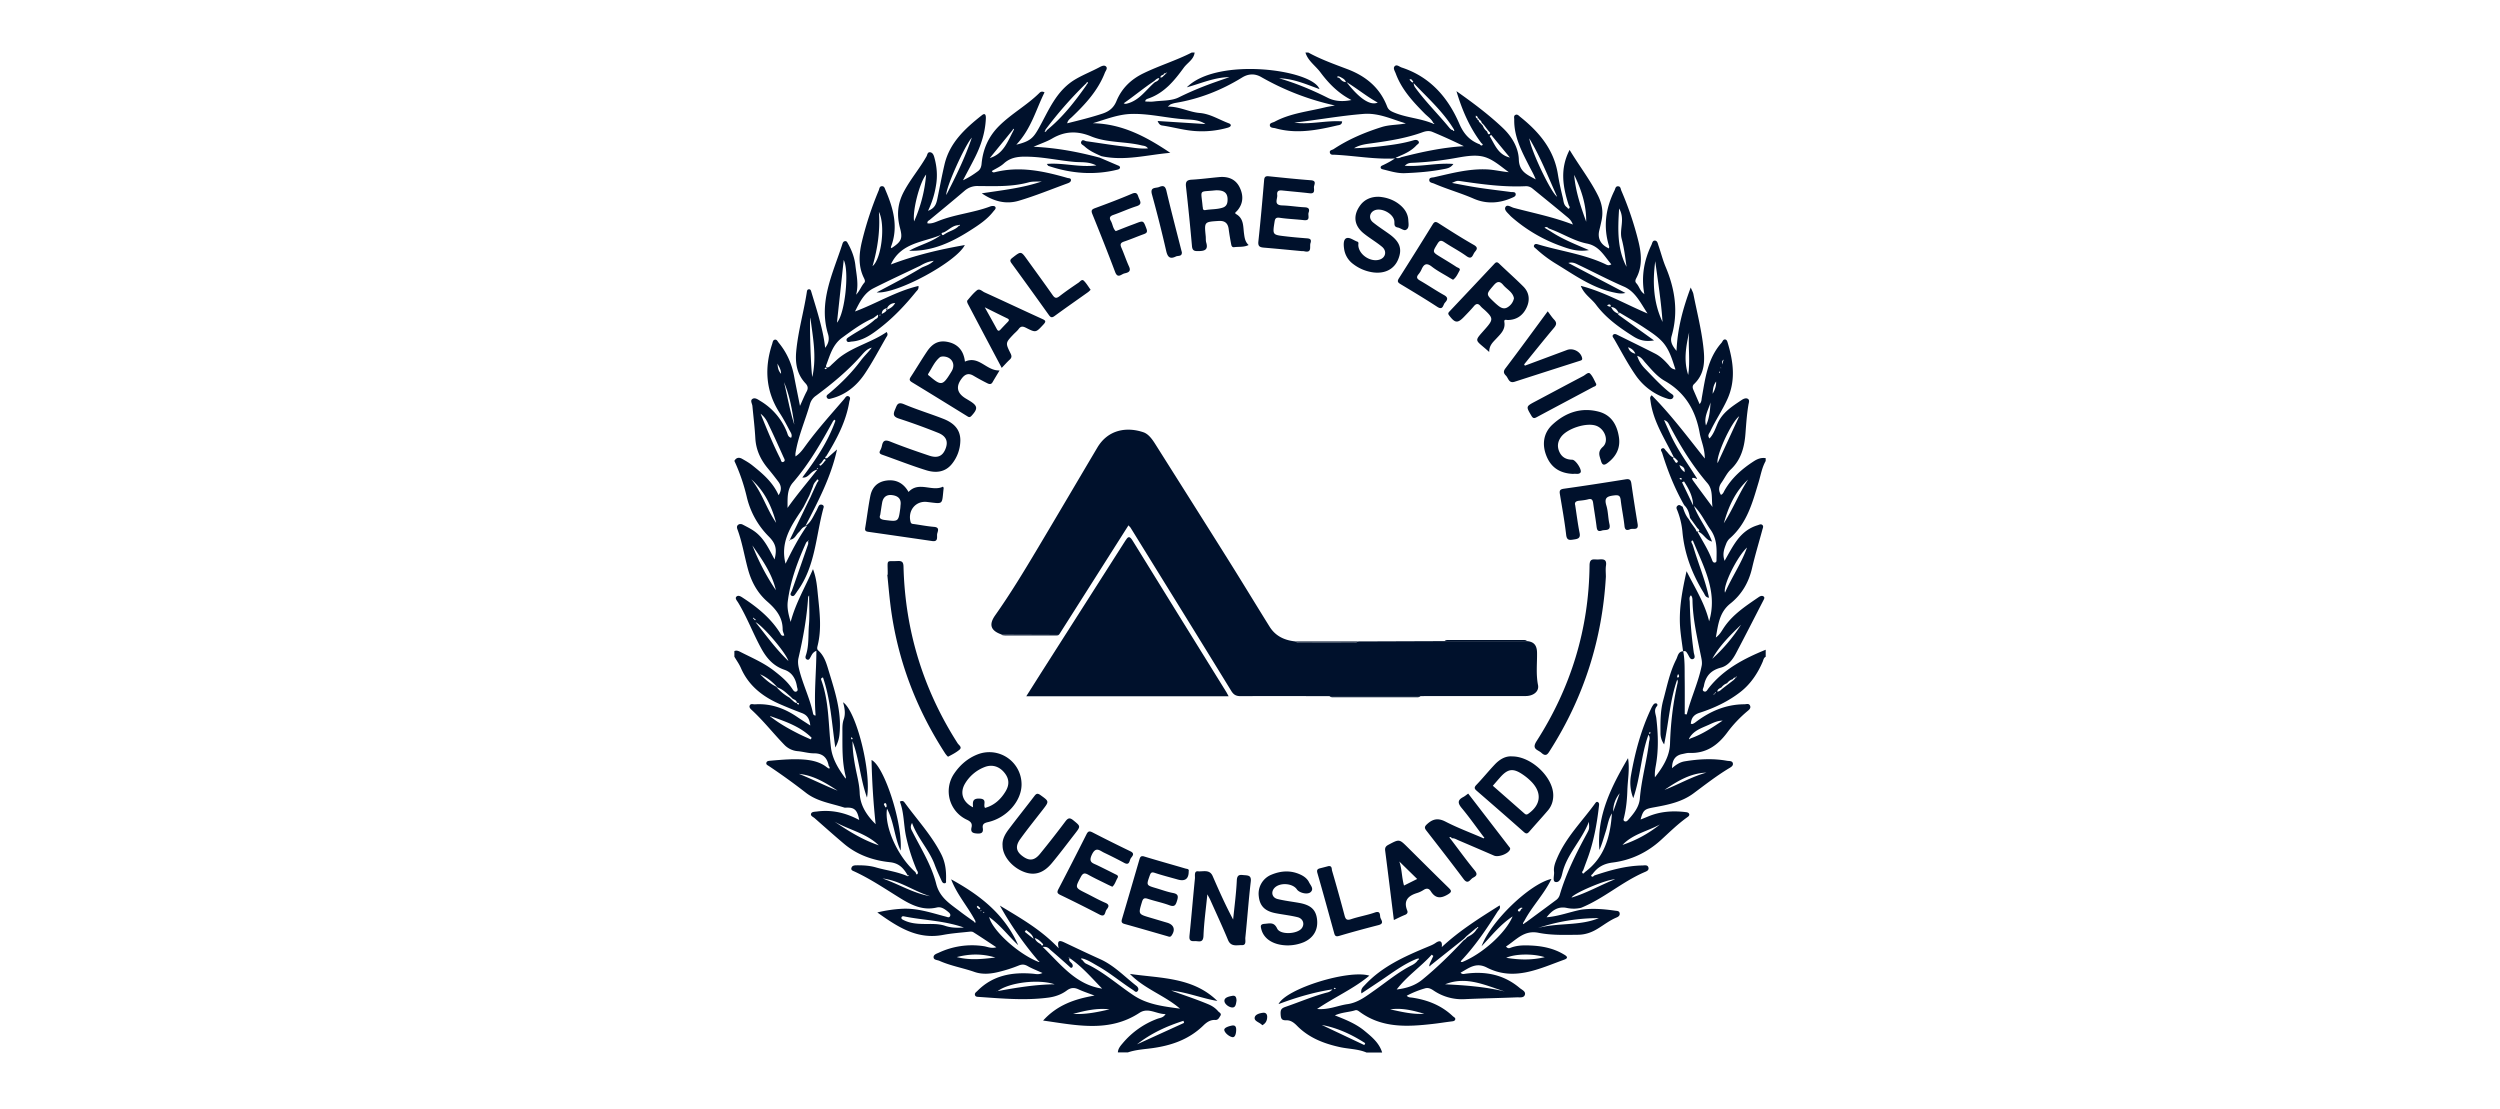 <svg xmlns="http://www.w3.org/2000/svg" fill="none" viewBox="0 0 160 71"><path fill="#00112C" d="M58.872 17.018c-.99.475-1.99.936-2.97 1.431-.604.306-.887.898-1.182 1.486 1.368-.509 2.62-1.293 4.062-1.634.03.216-.087.286-.16.375-.68.841-1.428 1.633-2.276 2.294-.522.407-1.105.84-1.84.89-.118.009-.267.083-.32-.058-.05-.13.097-.201.193-.266.536-.362 1.132-.635 1.61-1.08.094-.069.253-.093.198-.318l-.305.227c-.726.316-1.352.787-1.986 1.248-.593.432-.768 1.09-1.004 1.72-.024.067-.062.152.039.182.043.013.112-.02.156-.051.061-.043.11-.103.166-.154.179-.161.348-.335.54-.478.91-.676 2.029-.945 2.954-1.584.114.183.016.264-.032.346-.45.78-.869 1.581-1.37 2.327-.512.759-1.2 1.339-2.124 1.577-.102.026-.221.074-.29-.035-.09-.145.045-.21.135-.285.753-.632 1.444-1.32 2.033-2.111.21-.283.478-.524.69-.816-.298.071-.487.302-.666.504-.863.976-1.86 1.8-2.903 2.573a.97.97 0 0 0-.373.499c-.303 1.066-.763 2.085-.937 3.187-.008.054 0 .11 0 .198.316-.204.496-.485.689-.747.749-1.02 1.596-1.96 2.422-2.918.074-.085.14-.24.277-.189.182.068.076.236.057.352-.208 1.28-.81 2.397-1.475 3.487-.05.033-.088.076-.047.132.011.014.07-.005.106-.008l.631-.557c-.381 1.761-1.212 3.323-2.023 4.9.352-.224.49-.598.68-.933.067-.117.11-.247.179-.362.04-.065.12-.092.2-.067.082.025.13.089.107.17-.506 1.814-.515 3.783-1.702 5.386-.009.012-.013.028-.022.04-.093.106-.164.32-.33.23-.143-.078-.005-.24.037-.361.34-.974.683-1.948 1.019-2.924.023-.065.004-.144.004-.216.059.019.069-.001.044-.052l-.036.061c-.092.004-.128.08-.157.142-.538 1.193-.99 2.415-1.154 3.721-.05.407.04.807.186 1.304.323-1.224.933-2.228 1.429-3.38.23.61.264 1.16.319 1.701.108 1.069.246 2.141-.025 3.208-.026.104-.05.216.04.295.42.372.546.897.697 1.392.389 1.274.803 2.55.67 3.914a2.1 2.1 0 0 1-.273.907c-.228-1.562-.3-3.062-.788-4.486-.069.028-.15.056-.114.156.508 1.391.454 2.86.62 4.3.086.753.47 1.377.906 1.974l.047.05.006-.102c-.258-.965-.217-1.952-.222-2.936-.002-.257-.003-.508.083-.753.124-.351.069-.705-.04-1.097.846.56 1.828 4.473 1.53 6.098-.445-1.237-.492-2.473-.928-3.61.006.714.125 1.41.275 2.1.085.396.17.789.185 1.197.026.822.454 1.451 1.022 2.017a48 48 0 0 1-.262-4.108c.81.386 2.008 4.067 1.861 5.798-.4-.851-.417-1.832-.87-2.681-.183 1.14.67 3.043 1.804 4.047.05.048.06.193.118.153.088-.058.051-.18-.016-.267a12 12 0 0 1-.693-2.177c-.155-.742-.12-1.509-.393-2.21.197-.094.264.004.322.083.786 1.078 1.702 2.061 2.318 3.265.283.552.337 1.107.316 1.694-.003.068.029.164-.074.183-.107.02-.167-.067-.203-.144-.154-.341-.315-.68-.444-1.03-.347-.952-1.085-1.677-1.454-2.686-.155.27-.047.421.021.555.557 1.094 1.225 2.153 1.525 3.343.225.89.892 1.281 1.518 1.764.296.229.606.44.911.66.016.041.043.082.086.045.015-.011-.01-.07-.016-.108-.475-.901-1.172-1.672-1.543-2.65 1.829.998 3.424 2.234 4.291 4.214-.612-.572-1.116-1.259-1.86-1.803.22.88 1.845 2.337 3.102 2.85.034.009.091.033.098.023.032-.048-.011-.058-.049-.067a21.8 21.8 0 0 1-2.465-3.537c1.3.79 2.629 1.527 3.767 2.733-.13-.563.089-.503.365-.372.761.36 1.522.723 2.29 1.069.898.405 1.561 1.117 2.318 1.708.102.08.167.203.093.314-.107.16-.218.01-.303-.046-.772-.496-1.473-1.095-2.278-1.547-.302-.17-.589-.365-.927-.462-.037-.005-.096-.027-.108-.012-.036.043.007.067.046.082.083.085.15.202.25.249 1.12.522 2.031 1.353 3.046 2.029.897.597 1.933.708 2.973.852-.992-.855-2.285-1.267-3.208-2.224 1.96.287 4.035.198 5.597 1.732-1-.17-1.942-.561-2.956-.666.795.291 1.597.55 2.376.877.257.108.463.25.632.45.066.076.238.14.14.289-.079.117-.132.277-.33.266-.314-.02-.552.152-.757.352-.916.895-2.05 1.287-3.294 1.455-.517.07-1.043.097-1.541.27h-.637c.01-.243.164-.418.308-.587a5.3 5.3 0 0 1 2.232-1.57c.164-.06.364-.056.513-.297-.588.01-1.105-.45-1.67-.08-1.947 1.276-4.02.796-6.168.495.898-.99 2.003-1.376 3.291-1.6-.4-.152-.726-.26-1.036-.402-.278-.127-.499-.102-.748.084-.343.254-.75.394-1.174.45-1.481.194-2.962.056-4.44-.045-.104-.007-.23-.002-.257-.133-.025-.12.088-.18.16-.253.986-.996 2.217-1.214 3.553-1.1.183.016.371.074.61-.046-.356-.163-.665-.28-.947-.44-.204-.116-.362-.127-.586-.033a9 9 0 0 1-1.205.389c-.533.139-1.09.2-1.614.017-.741-.259-1.523-.388-2.242-.71-.133-.06-.352-.05-.373-.21-.025-.192.198-.249.337-.314a5 5 0 0 1 2.87-.415c.237.033.467.168.808.07-.534-.352-1.002-.667-1.477-.967-.068-.043-.178-.037-.266-.027-.556.06-1.117.099-1.666.203-1.65.314-2.897-.502-4.208-1.437a8.6 8.6 0 0 1 1.584-.235c.972-.054 1.878.261 2.797.501.102.026.213.094.275-.029.054-.108-.03-.198-.115-.268-.214-.176-.448-.356-.735-.286-.89.215-1.637-.164-2.337-.595-.963-.594-1.898-1.23-2.93-1.707-.1-.047-.255-.083-.19-.25.051-.13.175-.146.304-.148.425-.005.843.014 1.258.135.653.19 1.335.258 2.067.577-.303-.572-.623-.853-1.176-.911-1.085-.115-2.093-.468-2.938-1.182-.634-.535-1.253-1.087-1.875-1.635-.096-.084-.287-.146-.226-.297.05-.121.23-.112.367-.13.958-.127 1.852.08 2.712.544-.125-.647-.306-.813-.829-.792-.045.002-.094.007-.136-.007-.829-.267-1.72-.384-2.434-.934a40 40 0 0 0-2.385-1.722c-.073-.048-.181-.086-.162-.195.023-.128.141-.134.247-.144.74-.064 1.48-.134 2.222-.07.517.047 1.015.17 1.43.509.044.024.119.076.125.068.055-.062.019-.12-.03-.172-.096-.52-.368-.812-.945-.809-.343.002-.686-.106-1.031-.137a1.34 1.34 0 0 1-.876-.42c-.7-.722-1.322-1.52-2.065-2.206-.089-.082-.197-.178-.136-.305.064-.135.215-.06.327-.067 1.01-.069 1.9.253 2.719.815.25.17.506.33.827.54-.049-.438-.2-.67-.537-.796a30 30 0 0 1-1.34-.542c-1.13-.48-2.056-1.18-2.562-2.338-.11-.255-.278-.486-.42-.728v-.361c.14-.063.263-.007.386.056.738.375 1.5.698 2.163 1.214.433.338.843.678 1.148 1.135.066.097.142.24.273.184.14-.06.051-.216.035-.322-.077-.492-.317-.905-.795-1.067-.714-.242-1.145-.74-1.488-1.365-.526-.96-.909-1.992-1.477-2.932-.071-.12-.232-.279-.108-.39.132-.12.305.013.446.105.916.6 1.749 1.286 2.339 2.223.054.086.092.23.274.159-.039-.136-.106-.261-.106-.388 0-.778-.43-1.296-.988-1.784-.623-.547-1.01-1.253-1.23-2.06-.233-.852-.368-1.729-.677-2.56-.038-.1-.052-.214.049-.29.093-.07.209-.055.302-.005.318.169.642.322.919.567.506.446.778 1.045 1.107 1.657.166-.662.079-1.015-.37-1.468a5.3 5.3 0 0 1-1.416-2.564A12 12 0 0 0 47 29.498c.118-.216.296-.246.496-.133.222.125.447.254.646.412.668.533 1.32 1.084 1.688 1.915.218-.338.173-.616-.024-.876q-.326-.432-.672-.85c-.463-.56-.752-1.182-.793-1.92-.038-.688-.122-1.374-.187-2.061-.015-.156-.161-.35.005-.456.165-.104.349.04.5.132a4.06 4.06 0 0 1 1.7 1.987c.056.14.071.323.275.369.09-.188-.026-.33-.099-.467-.196-.372-.391-.746-.62-1.097-.913-1.402-1.007-2.888-.495-4.443.035-.108.04-.26.187-.273.116-.01.163.117.23.197.518.628.837 1.345.985 2.142.112.6.237 1.197.377 1.901.177-.386.288-.665.43-.927.112-.208.069-.36-.083-.522-.544-.583-.659-1.28-.587-2.049.118-1.274.479-2.503.674-3.76.014-.09.017-.194.133-.204.12-.01.136.094.163.18.146.49.3.975.437 1.466.186.67.362 1.345.443 2.1.254-.317.269-.604.184-.882-.624-2.066.316-3.883.917-5.755.027-.086.063-.177.17-.19.112-.015.144.074.19.155.244.435.418.89.475 1.392.07.622.222 1.24.044 1.88.232-.24.326-.54.53-.771.072-.082.02-.2-.028-.299-.383-.77-.311-1.582-.121-2.363.269-1.105.627-2.19 1.069-3.242.044-.105.038-.258.198-.269.158-.01.184.129.23.237.507 1.183.849 2.382.348 3.66-.007.016.023.046.036.07.633-.414.73-.606.555-1.27-.218-.826-.18-1.568.252-2.371.424-.789 1-1.461 1.436-2.23.06-.104.058-.3.25-.266.149.027.21.177.246.301.17.597.222 1.2.114 1.82a5.8 5.8 0 0 1-.51 1.625c.46-.17.534-.479.6-.789.154-.733.287-1.471.46-2.2.332-1.387 1.328-2.292 2.39-3.132.231-.183.259.039.25.223-.039.883-.305 1.704-.7 2.488-.246.489-.508.97-.763 1.454.357-.16.664-.364.96-.582.152-.112.212-.28.23-.47.086-.94.442-1.75 1.125-2.428.795-.79 1.794-1.33 2.588-2.12.068-.068.17-.107.316-.025-.552 1.11-.848 2.325-1.806 3.348.871-.21 1.08-.425 1.411-1.008.66-1.164 1.133-2.462 2.404-3.196.486-.282 1.003-.485 1.494-.747.133-.071.304-.16.419-.064.144.12-.01.279-.06.408-.44 1.138-1.245 2.01-2.11 2.837-.112.106-.257.188-.302.402.784-.197 1.528-.378 2.258-.62.439-.146.72-.379.896-.804.334-.808.917-1.382 1.718-1.772 1.014-.495 2.099-.822 3.102-1.335h.182c-.05.448-.459.65-.692.969-.602.824-1.244 1.62-2.27 1.975-.088.03-.208.07-.193.194.184 0 .367.019.546-.004.538-.068 1.135-.033 1.595-.263a20 20 0 0 1 1.6-.705c.541-.214 1.095-.396 1.643-.591-.961.01-1.827.405-2.729.652 1.944-1.955 8.022-1.147 8.492.116-.852-.309-1.673-.674-2.587-.693 1.089.316 2.123.75 3.133 1.257.46.23.986.24 1.499.134-.83-.423-1.455-1.058-1.985-1.771-.317-.426-.798-.731-.96-1.27h.182c.798.438 1.655.744 2.504 1.065 1.184.448 2.082 1.19 2.541 2.39.084.22.243.302.451.388.795.331 1.671.366 2.463.698.032.01.088.032.092.025.03-.05-.016-.052-.05-.06-.118-.253-.352-.401-.542-.59-.755-.763-1.484-1.544-1.862-2.575-.055-.152-.188-.334-.07-.46.132-.144.3.03.45.079 1.829.598 2.967 1.92 3.693 3.606.278.647.67 1.075 1.311 1.313.042.068.113.1.167.044.043-.044-.02-.09-.065-.12-.76-1.001-1.245-2.131-1.6-3.33 1.047.74 2.066 1.496 2.98 2.367.562.536.988 1.242 1.012 2.01.024.793.563.98 1.08 1.272-.113-.309-.28-.585-.426-.872-.477-.936-.969-1.87-.948-2.962.002-.1-.046-.227.064-.289.134-.077.226.044.314.116 1.207.964 2.163 2.089 2.415 3.675.08.502.192 1 .313 1.495.055.223.048.486.286.634.025.057.08.101.124.057.054-.053.029-.129-.022-.187-.379-1.166-.588-2.33.05-3.556.623 1.033 1.306 1.907 1.807 2.903.267.533.354 1.037.241 1.598q-.069.33-.15.657c-.123.508.091.912.619 1.148.005-.046.025-.094.013-.132-.39-1.239-.229-2.425.342-3.574.058-.116.06-.29.248-.27.152.016.144.17.19.276.453 1.047.817 2.13 1.09 3.23.192.775.279 1.601-.13 2.368-.063.117-.095.227.002.33.183.196.233.484.457.65l.057.057-.019-.1c-.18-1.068 0-2.084.468-3.054.053-.112.068-.303.239-.282.151.02.171.198.214.32.158.452.272.92.458 1.362.607 1.44.822 2.908.381 4.43-.1.347.032.603.315.945.063-1.434.405-2.705.91-4.057.091.22.148.311.168.41.217 1.103.497 2.193.63 3.312.108.902.143 1.772-.596 2.47-.094.088-.093.219-.041.338l.404.933c.132-.138.121-.277.144-.41.22-1.237.366-2.501 1.256-3.506.077-.086.105-.243.247-.219.109.018.137.153.166.253.35 1.188.508 2.365-.028 3.557-.321.714-.763 1.358-1.094 2.063-.064.136-.216.264-.054.461.262-.276.372-.624.511-.944.313-.722.939-1.11 1.551-1.52.113-.075.268-.142.385-.075.139.079.068.249.046.373-.103.608-.145 1.221-.191 1.834-.066.868-.268 1.68-.945 2.32-.246.231-.394.565-.594.846-.182.255-.196.509-.032.777.14-.057.174-.181.231-.282.45-.793 1.11-1.377 1.868-1.867.234-.152.479-.25.765-.2v.18c-.239.42-.314.896-.45 1.349-.397 1.324-.753 2.663-1.868 3.623a.9.9 0 0 0-.217.34c-.123.319-.249.643-.095 1.078.29-.511.517-.95.816-1.344.337-.444.755-.771 1.298-.934.101-.03.205-.097.296-.022.099.08.039.194.012.293-.222.824-.471 1.642-.664 2.472-.21.914-.662 1.69-1.384 2.265-.716.569-.782 1.346-.935 2.178.247-.18.36-.393.489-.591.566-.87 1.419-1.42 2.252-1.993.098-.067.23-.124.331-.03.071.066.008.166-.033.245-.584 1.132-1.161 2.268-1.757 3.394-.214.403-.507.785-.965.905-.641.168-.976.554-1.082 1.177-.019.113-.135.258-.014.33.159.095.233-.088.31-.185.952-1.216 2.266-1.902 3.661-2.47v.45c-.136.068-.147.21-.197.327-.32.743-.772 1.416-1.401 1.91-.78.613-1.686 1.044-2.638 1.35-.371.119-.531.338-.556.705.059.004.092.016.116.006a.7.7 0 0 0 .157-.087c.928-.71 1.953-1.165 3.15-1.17.132 0 .288-.075.364.082.071.147-.035.252-.146.342a8 8 0 0 0-1.331 1.411c-.609.809-1.347 1.321-2.405 1.278-.148-.006-.299.043-.448.071-.434.081-.658.369-.659.906.252-.224.508-.388.808-.438.901-.147 1.805-.2 2.709-.036.142.025.344-.01.377.17.029.165-.148.25-.274.326-.789.478-1.514 1.045-2.252 1.593-.736.546-1.622.727-2.494.885-.602.11-.721.144-.887.786.168-.068.318-.126.467-.189.759-.322 1.549-.384 2.359-.293.103.012.235.016.278.115.052.118-.067.185-.151.245-.589.426-1.105.934-1.638 1.422-.885.809-1.93 1.306-3.108 1.453-.576.073-.972.302-1.287.743-.057.03-.106.088-.065.133.065.071.127.005.179-.046 1.002-.334 2.013-.625 3.081-.643.143-.003.338-.058.387.135.048.189-.147.247-.275.303-1.425.62-2.594 1.685-4.037 2.272a2.1 2.1 0 0 1-.898.011c-.557-.123-.948.135-1.308.595.802-.069 1.495-.345 2.216-.487.726-.099 1.449-.04 2.17.065.112.017.263.003.29.16.025.142-.074.224-.191.272-.436.18-.805.47-1.204.714-.383.237-.787.39-1.273.395-.848.01-1.7.04-2.53-.127-.937-.187-1.429.467-2.076.878.115.145.21.114.289.083.45-.175.923-.167 1.39-.141.7.039 1.38.187 1.991.546.116.069.427.222.056.355-1.608.578-3.209 1.4-4.955.503-.696-.358-1.145.036-1.68.33.114.122.217.08.316.067 1.285-.178 2.46.059 3.468.91.14.12.4.217.334.434-.067.22-.336.16-.521.168-1.103.045-2.208.064-3.31.114a3.23 3.23 0 0 1-2.016-.554c-.166-.113-.341-.2-.552-.134a6 6 0 0 0-1.162.47c.108.122.236.105.353.122.978.148 1.865.494 2.591 1.184.071.068.21.11.148.24-.039.082-.145.089-.239.1-.389.048-.777.112-1.167.156-1.654.19-3.293.282-4.73-.795-.076-.058-.162-.106-.25-.078-.406.13-.85.123-1.306.329.702.276 1.347.537 1.886.98.473.39.953.778 1.14 1.398h-1c-.543-.233-1.135-.223-1.701-.347-1.038-.228-1.991-.597-2.75-1.37-.18-.184-.398-.354-.665-.347-.301.008-.364-.076-.382-.382-.016-.302.047-.388.328-.484.897-.309 1.77-.686 2.693-.924a.6.6 0 0 0 .297-.19c-1.174.179-2.305.513-3.452.944.487-.994 4.506-2.23 5.812-1.82-1.004.838-2.201 1.356-3.346 2.132.747.066 1.328-.223 1.942-.309.688-.097 1.21-.516 1.753-.896.775-.545 1.504-1.158 2.358-1.589.159-.08.31-.186.407-.345.037-.018.09-.038.051-.085-.014-.017-.076.006-.116.01-.853.336-1.572.893-2.322 1.397-.4.268-.803.534-1.232.82-.068-.28.09-.401.234-.554 1.1-1.177 2.535-1.814 3.987-2.42.18-.076.358-.14.524-.256.246-.173.45-.164.395.267 1.138-1.062 2.411-1.853 3.703-2.67.08.21-.064.29-.126.388-.696 1.106-1.425 2.188-2.328 3.145l-.038.087.107.002c1.275-.518 2.767-1.844 3.216-2.915-.778.509-1.354 1.24-1.986 1.908.585-1.595 3.087-3.998 4.472-4.31-.482.997-1.247 1.758-1.734 2.688l-.062.087c-.007.036-.03.093-.016.104.043.035.068-.004.083-.044l.114-.068c.64-.474 1.284-.946 1.923-1.423a.62.62 0 0 0 .226-.33c.406-1.38 1.049-2.657 1.733-3.917.168-.308.157-.314.129-.75-.477 1.213-1.404 2.066-1.693 3.266-.058.237-.147.633-.437.586-.22-.035-.074-.42-.1-.648-.04-.324.08-.613.208-.908.568-1.318 1.585-2.325 2.412-3.463.045-.062.098-.14.175-.1.115.056.089.176.077.279-.134 1.164-.343 2.31-.758 3.414q-.125.338-.248.675c-.044.058-.102.131-.035.19.048.045.102-.014.133-.066 1.273-.935 1.641-2.29 1.739-3.764-.228.352-.27.773-.397 1.163-.128.394-.231.796-.403 1.176-.18-2.196.764-4.052 1.831-5.876.118.687-.019 1.364-.041 2.04-.019.593-.074 1.194-.221 1.777-.02.08-.061.186.056.227.099.035.166-.035.228-.106.351-.4.691-.812.736-1.363.1-1.214.443-2.386.586-3.592.016-.136.1-.281-.035-.483-.482 1.322-.504 2.708-.973 4.061a2.67 2.67 0 0 1-.145-1.462c.259-1.48.648-2.924 1.296-4.29.044-.093.097-.185.163-.264.03-.036.111-.064.155-.05.098.029.09.129.043.182-.221.251-.066.507-.036.768.117 1.015.151 2.032-.035 3.044-.04.217-.073.43-.056.739.541-.692.943-1.365.968-2.163.04-1.31.192-2.6.485-3.876a.3.3 0 0 0-.026-.219c-.467 1.334-.543 2.746-.836 4.151a1.25 1.25 0 0 1-.234-.736c-.006-.704-.012-1.407.177-2.099.24-.88.411-1.781.83-2.604.104-.203.116-.503.447-.524.112.576.088 1.16.095 1.74.01.763.003 1.526.003 2.287l.13.017c.265-1.058.742-2.049.956-3.122.034-.17.004-.36-.032-.534-.24-1.188-.527-2.37-.556-3.59-.003-.128 0-.263-.1-.377-.141.125-.079.286-.076.423q.03 1.62.255 3.223c.021.155.144.37-.055.436-.174.056-.242-.183-.325-.314-.076-.12-.124-.247-.303-.18-.059-.456-.131-.91-.175-1.369-.122-1.276.119-2.515.398-3.763.528 1.058 1.167 2.047 1.444 3.205.528-1.758-.238-3.265-.883-4.793l-.08-.189c-.041-.066-.06-.219-.128-.18-.101.057-.007.171.032.258l.062.188c.318 1.066.758 2.097.989 3.21-.233-.022-.264-.196-.337-.313-.742-1.203-1.236-2.494-1.363-3.907a5 5 0 0 0-.318-1.344c-.042-.108-.12-.218.006-.325.134-.113.217.032.324.06.095.28.189.56.387.792l.13.216.308.427c.038.09.092.239.185.175.136-.092-.017-.18-.081-.258l-.307-.428-.148-.204c-.056-.3-.133-.59-.37-.81-.605-1.06-1.055-2.184-1.413-3.346-.027-.088-.144-.206-.021-.281.147-.09.2.076.28.154.142.137.23.334.509.446-.605-1.244-1.356-2.347-1.518-3.682-.012-.1-.063-.209.081-.328 1.216 1.224 2.25 2.606 3.397 4.047-.002-.656-.236-1.123-.325-1.62-.256-1.445-.917-2.598-2.242-3.353-.495-.282-.867-.744-1.249-1.172-.135-.15-.235-.349-.511-.427.109.352.295.613.517.84.516.528 1.012 1.077 1.598 1.535.101.078.277.142.179.307-.081.136-.258.092-.375.054a3.86 3.86 0 0 1-2.021-1.5c-.513-.738-.928-1.545-1.381-2.324-.047-.08-.152-.177-.041-.274.075-.064.17-.024.255.018.809.402 1.621.796 2.426 1.207.326.166.585.423.828.694.106.118.182.28.465.321-.213-.66-.395-1.295-.837-1.778-.33-.36-.766-.636-1.18-.912-.508-.339-1.044-.64-1.566-.957l-.095.124c.757.545 1.514 1.09 2.306 1.658-.513.082-.891.017-1.325-.257-.891-.563-1.746-1.169-2.385-2.026-.297-.4-.766-.66-.977-1.21 1.488.386 2.782 1.133 4.272 1.772-.469-.717-.795-1.414-1.515-1.724-.985-.425-1.93-.928-2.897-1.387-.188-.09-.374-.204-.657-.125l3.654 1.92c-.295.067-.492.018-.692-.023-1.417-.283-2.558-1.119-3.751-1.845a8 8 0 0 1-1.265-.95c-.075-.07-.204-.129-.13-.25.066-.108.193-.056.29-.028 1.415.42 2.896.613 4.248 1.245.106.05.211.13.397.018-.455-.527-.758-1.17-1.554-1.328-.805-.158-1.505-.61-2.267-.898l-.194-.077c-.075-.088-.162-.107-.262-.043q.097.062.196.121l.154.091c.75.506 1.59.834 2.493 1.224-.722.132-1.318-.088-1.872-.291a9.8 9.8 0 0 1-2.958-1.725c-.08-.069-.163-.136-.233-.215-.14-.155-.382-.34-.279-.524.11-.195.353.003.53.05 1.236.33 2.495.574 3.786 1.069-.112-.299-.285-.417-.431-.539-.718-.6-1.446-1.186-2.17-1.779a.65.65 0 0 0-.465-.134c-1.368.06-2.718-.12-4.065-.318-.28-.042-.28-.045-.61.108.566.103 1.13.217 1.7.304.687.104 1.379.184 2.068.275.115.015.284-.024.31.119.032.162-.145.213-.263.265-.8.35-1.627.39-2.422.043-.83-.363-1.704-.605-2.534-.965-.122-.052-.302-.056-.31-.214-.012-.19.19-.166.307-.192 1.105-.25 2.2-.549 3.353-.504.48.018.941.136 1.429.18-.549-.398-1.077-.89-1.717-1.014-.585-.114-1.235.03-1.844.134-.868.149-1.736.243-2.614.28-.14.005-.297.007-.481.19 1.069.073 2.063-.203 3.111-.116-.19.274-.444.294-.667.338-.803.155-1.617.218-2.435.25-.482.02-.925-.125-1.379-.235-.077-.02-.166-.04-.174-.12-.01-.107.098-.13.178-.17.25-.121.497-.25.735-.416-1.291.066-2.552-.172-3.824-.236-.13-.007-.303.036-.34-.141-.032-.16.146-.159.24-.221.95-.63 1.988-1.068 3.076-1.411.506-.16 1.03-.129 1.548-.234-.894-.261-1.728-.685-2.713-.607-1.483.117-2.945.386-4.424.557 1.019.144 2.029-.156 3.058-.079-.01.242-.21.234-.327.262-1.302.307-2.608.554-3.94.178-.132-.036-.352-.009-.36-.199-.006-.15.196-.16.31-.222 1.003-.54 2.13-.649 3.212-.914.173-.042.35-.068.642-.125a16.7 16.7 0 0 1-4.726-1.824c-.396-.225-.81-.211-1.207.033-1.318.813-2.734 1.373-4.269 1.628a1.7 1.7 0 0 0-.301.089c-.04.014-.071.052-.192.146.764-.003 1.365.354 2.044.41.68.055 1.248.434 1.868.663.064.024.152.083.11.165-.027.054-.111.092-.179.112a6 6 0 0 1-1.975.223c-.759-.031-1.486-.256-2.234-.363-.12-.017-.21-.1-.284-.287l3.061.196c-.407-.277-.872-.276-1.312-.305-1.145-.073-2.264-.374-3.42-.343-.87.023-1.656.352-2.479.594 1.887.035 3.444.875 4.96 1.896-1.474.125-2.921.54-4.41.212-.387-.17-.775-.344-1.087-.635-.088-.082-.28-.14-.193-.31.078-.152.218-.025.325-.01.793.108 1.583.244 2.378.333.503.056 1.007.171 1.56.125-.126-.169-.267-.159-.396-.19-1.07-.263-2.22-.156-3.246-.58-.883-.364-1.677-.338-2.492.139-.336.196-.715.32-1.19.527 1.539.072 2.9.34 4.242.7l1.122.48c.081.034.183.06.17.17-.006.04-.079.092-.129.106-1.508.381-2.992.262-4.455-.231-.022-.007-.036-.043-.102-.126 1.047-.092 2.046.235 3.174.096-.515-.254-.944-.19-1.351-.223-.964-.076-1.91-.295-2.88-.332-.618-.023-1.199-.024-1.695.431-.216.199-.503.322-.766.483.054.11.14.087.193.074 1.589-.4 3.12-.073 4.64.366.09.026.242.004.231.15-.008.11-.122.164-.224.2-1.035.377-2.055.798-3.11 1.11-.796.238-1.58.067-2.373-.474 1.349-.205 2.615-.341 3.842-.76-.28.017-.574-.016-.84.057-1.07.294-2.16.243-3.246.236a1.23 1.23 0 0 0-.864.31c-.732.628-1.481 1.237-2.223 1.854-.065.054-.169.08-.147.224.258.038.493-.069.718-.158 1.07-.426 2.236-.518 3.311-.927.09-.034.253-.039.3.015.1.114-.037.216-.105.303-.403.523-.947.877-1.496 1.227-1.184.755-2.427 1.341-3.9 1.296.661-.377 1.435-.54 2.041-1.018-1.134.486-2.553.482-3.211 1.895 1.545-.59 3.114-.961 4.735-1.244-.543 1.085-4.37 3.162-5.643 3.03.968-.513 1.943-1.015 2.88-1.584.241-.117.516-.179.776-.438-.383.049-.643.182-.896.333zm50.848 27.347.102-.006-.022-.063-.07.076-.076.06c.012.006.027.018.038.015q.07-.022.028-.084zM66.93 8.437l.078-.114c.995-.81 1.773-1.808 2.505-2.846l.063-.109c.04-.024.077-.065.035-.099-.047-.038-.068.016-.081.055l-.095.087a25 25 0 0 0-2.503 2.86c-.044.058-.057.116 0 .172-.024-.047-.05-.071-.085-.008q.042 0 .083.002M52.592 29.738l.092-.093.082-.11c.035-.04.113-.072.05-.133-.064-.06-.097.013-.134.051l-.071.107-.083.099c-.04.029-.118.045-.065.113.051.063.091.001.13-.034m9.998 28.393c.039.029.08.094.129.032.052-.066-.025-.083-.064-.11-.03-.038-.055-.117-.117-.053-.056.057.026.09.052.131M48.276 39.59l-.045-.063c-.044.04-.033.072.016.097l.077.08.046-.054-.095-.06m42.041-34.37c.042.038.086.096.133.014.008-.013-.043-.06-.067-.092-.046-.073-.102-.098-.178-.041zm4.226 54.201c.043-.011.086-.025.052-.082-.004-.007-.031-.006-.04 0-.037.028-.068.06-.005.093-.061-.08-.098-.007-.142.023l-.543.452q-.072.072-.141.145l-.097.084-2.067 1.646-.077-.058.251-.544-.103-.082c-.684.767-1.557 1.34-2.243 2.23.656-.082 1.188-.261 1.639-.629.945-.77 1.812-1.625 2.644-2.514l.108-.074.134-.14c.216-.109.421-.232.556-.442l.074-.106zM111.1 43.384c-.095-.047-.152-.003-.193.08a.7.7 0 0 0-.373.262.74.74 0 0 0-.362.272c-.115.055-.238.102-.272.262.159-.002.242-.11.339-.19l.363-.277.349-.27.139-.147.066-.062c-.013-.005-.028-.016-.037-.012q-.066.027-.019.082M94.465 7.403q-.016-.016-.035-.028c-.004-.003-.015.004-.022.007l.065.01c-.055.094-.017.157.074.2 0 .056.025.09.084.096.002.1.074.153.138.211l.135.15a.76.76 0 0 0 .268.364c.032.086.066.236.17.16.091-.064-.05-.153-.105-.225l-.268-.352-.142-.14c-.011-.098-.078-.154-.152-.206-.034-.047-.054-.128-.134-.05.096-.11-.009-.147-.076-.197M51.877 31.81l.085-.193.17-.371.173-.368c.047-.05.11-.126.054-.172-.082-.068-.092.056-.14.089a.7.7 0 0 0-.191.34l-.158.398-.078.192q-.045.09-.092.182l-.273.538-.127.208c-.69 1.026-1.376 2.054-1.025 3.425.395-.813.805-1.606 1.368-2.42-.33.066-.38.28-.515.402-.186.171-.269.469-.588.481l.006.005.858-1.767.112-.236.277-.567.084-.164zM74.644 4.713c-.103-.065-.152-.002-.196.078-.091.008-.15.059-.187.138-.003.007.015.03.024.032.094.006.144-.063.2-.122q.075-.067.149-.133l.065-.044-.06-.018.004.068zM97.317 58.1c-.073.06-.233.127-.147.212.092.09.15-.067.2-.147.035-.01.083-.02.052-.066-.01-.016-.068-.001-.105.001m9.911-28.758c-.037-.038-.076-.095-.131-.034-.055.06.015.095.045.135.049.08.11.233.198.156.117-.1-.052-.176-.112-.257M51.001 45c.015.065.064.087.124.088.003 0 .018-.053.009-.061-.041-.036-.087-.074-.14-.017.015-.185-.141-.22-.26-.287l-.137-.137c-.252-.207-.468-.47-.908-.617.3.334.56.524.844.686l.143.133c.099.085.182.194.325.212m34.77-40.08c-.07-.016-.145-.083-.202.02l.148.05c.108.122.21.254.421.264-.074-.206-.236-.252-.367-.334M66.617 60.434c.03.04.046.116.115.066.064-.047.013-.091-.025-.13-.13-.13-.254-.27-.485-.333.085.23.248.305.395.397M60.5 14.961c.281-.186.638-.245.871-.511.036-.01.089-.003.063-.063-.002-.006-.067.016-.103.025-.368.017-.602.301-.904.448-.066.034-.215.025-.145.145.06.104.146-.012.218-.044m13.355-9.766c-.666.444-1.279.957-1.938 1.416.1.05.153.033.206.02.802-.199 1.22-.888 1.795-1.375.12-.048.239-.098.276-.256-.16.005-.238.12-.34.195m-9.037 3.116-1.472 1.807c.893-.277 1.142-1.067 1.515-1.758.011-.036.038-.098.03-.103-.055-.031-.065.014-.073.054m43.371 38.949c.755-.259 1.405-.7 2.058-1.14-.333 0-.617.146-.899.274-.447.201-.937.355-1.212.814-.028.036-.045.074.002.106.003.002.033-.035.051-.054m-58.783-1.391c-.032-.011-.092-.035-.094-.03-.03.053.013.059.051.066.559.427 1.17.768 1.798 1.083.24.12.488.223.731.335l.053-.107c-.703-.7-1.622-1.022-2.539-1.347m43.58-37.54c.016.044.047.073.089.041.01-.007-.019-.064-.03-.098-.686-1.127-1.667-2.001-2.568-2.95a.5.5 0 0 0 .102.287c.654.9 1.452 1.682 2.156 2.54.065.079.134.168.251.18m-24.53 52.988-.046-.055-.013.056.063-.01c-.116.206.103.27.17.4.037.072.041.158-.015.207-.073.064-.122-.009-.178-.06-.391-.35-.784-.7-1.184-1.04-.112-.095-.201-.253-.517-.21 1.176 1.13 2.108 2.412 3.803 2.668-.666-.683-1.285-1.414-2.084-1.956m40.055-30.702c-.178-.06-.293-.05-.142.16.406.56.822 1.115 1.234 1.673-.082-.525.051-1.087-.325-1.524-.966-1.125-1.735-2.377-2.42-3.683-.068-.13-.119-.287-.357-.357l.382.86c.447 1.005 1.109 1.884 1.686 2.813zm-55.185-3.68c-.755 1.384-1.54 2.75-2.581 3.954-.397.459-.332 1.057-.341 1.618.58-.824 1.23-1.579 1.908-2.449-.46.08-.537.56-.962.503.844-1.121 1.616-2.247 2.086-3.547.026-.053.046-.111-.017-.148-.014-.008-.06.043-.093.066zm36.346-16.872c1.317-.339 2.643-.625 4.015-.708a34 34 0 0 0-2.016-.916c-.2-.083-.413-.053-.62.023-1.013.369-2.067.541-3.13.69-.427.061-.873.095-1.26.334a19 19 0 0 0 1.805-.136c.675-.081 1.348-.175 2-.37.125-.037.26-.043.328.073.07.12-.074.177-.138.247-.29.319-.665.51-1.057.675l-.28.123a.4.4 0 0 0 .354-.037zM52.247 41.65c-.246.107-.295.271-.377.412-.05.085-.092.212-.234.142-.1-.048-.095-.157-.068-.238.219-.64.149-1.31.204-1.964.053-.626.012-1.26.012-1.89a.2.2 0 0 0-.066.142c-.085 1.306-.32 2.587-.615 3.86-.055.233-.02.472.038.71.233.964.69 1.856.892 2.828.012.058.042.146.167.137-.115-1.365.044-2.727.049-4.14zm56.372-7.653c.37.68.731 1.23.955 1.847.029.08.075.18.185.159.118-.023.096-.134.098-.22.014-.654.039-1.286-.383-1.883-.353-.5-.604-1.074-1.059-1.518.282.778.834 1.429 1.155 2.278-.437-.111-.515-.52-.951-.663M53.565 20.65c.514-.568.803-3.295.433-4.012zm52.371-3.933c-.18 1.344-.12 2.653.467 3.888-.089-1.306-.293-2.596-.467-3.888m-9.622 46.741c-1.245-.392-2.466-1.012-3.825-.463 1.286.062 2.568.157 3.825.463m-34.622-4.095c-1.306-.46-2.606-.46-3.855-.72-.068-.015-.13.018-.145.077-.02.086.056.123.12.156.415.215.867.252 1.322.258.454.006.914-.03 1.35.118.362.123.727.14 1.207.11zm.506-50.556c-.463.515-1.685 3.242-1.634 3.67.612-1.194 1.204-2.396 1.634-3.67M98.43 59.394c1.28-.352 2.649-.12 3.895-.633a12.1 12.1 0 0 0-3.895.633m-.554-50.537c.099.772 1.385 3.47 1.78 3.737-.576-1.284-1.075-2.559-1.78-3.737m-42.034 8.177c.578-.474.833-2.65.408-3.476.087 1.186-.078 2.34-.408 3.476m48.256.043c-.083-.6-.154-1.208-.31-1.791-.165-.62.236-1.255-.165-1.945-.084 1.342-.131 2.58.475 3.736M63.846 63.432c1.27-.237 2.451-.423 3.652-.437-1.01-.341-2.882-.131-3.652.437m-4.574-52.26c-.407.48-.884 2.312-.77 2.997a9.2 9.2 0 0 0 .77-2.997m41.475.02c.083 1.043.417 2.024.77 3 .013-1.067-.307-2.05-.77-3M48.151 34.906c.4 1.014.896 1.969 1.505 2.867-.249-1.085-.894-1.973-1.505-2.867m62.175-1.42c.582-.902.965-1.9 1.553-2.795-.83.768-1.261 1.748-1.553 2.794m.984-6.847c-.519.385-1.51 2.583-1.381 3zM56.242 54.101c-.799-.776-1.905-.986-2.837-1.519.893.603 1.804 1.172 2.837 1.519m-7.564-27.623c.424 1.047.807 1.982 1.266 2.885.042.083.048.255.188.2.16-.064.059-.205.013-.306-.3-.668-.599-1.337-.916-1.998-.12-.248-.218-.52-.551-.781m63.131 8.563c-.641.592-1.56 2.451-1.409 2.888.448-1.017 1.058-1.888 1.409-2.888m-63.732-4.37c.688.838.984 1.907 1.596 2.79-.29-1.073-.753-2.044-1.596-2.79M75.78 65.465l-.035-.134c-1.068.339-2.08.799-2.977 1.507zM51.867 20.333c-.076.152.03 3.407.122 3.792.29-1.34.028-2.538-.122-3.792m51.973 33.742a7.7 7.7 0 0 0 2.397-1.31c-.797.439-1.739.614-2.397 1.31m-19.252 11.52 2.73 1.291.056-.123c-.856-.55-1.766-.98-2.786-1.167m1.591-60.341c.83 1.07 1.524 1.52 1.996 1.31-.711-.39-1.317-.9-1.996-1.31M98.867 61.26c-.774-.246-1.912-.214-2.47.039.799.13 1.586.167 2.47-.04M50.458 42.304c-.144-.505-1.642-2.27-2.103-2.485.696.871 1.284 1.701 2.103 2.485m6.028 13.92c1.025.355 1.957.945 3.047 1.134-1.04-.314-1.935-1.002-3.047-1.135m46.885.048c-.598.012-2.721.931-2.79 1.175.982-.295 1.855-.806 2.79-1.175M63.703 61.28c-.909-.27-1.689-.224-2.47-.027.78.203 1.56.143 2.47.027m45.881-19.116a10.7 10.7 0 0 0 1.843-2.179c-.688.665-1.37 1.333-1.843 2.179m-1.479-20.89c-.205.904-.362 1.808-.06 2.72.137-.905-.014-1.814.06-2.72m1.106 28.173c-1.032.036-1.866.55-2.683 1.106.903-.348 1.743-.845 2.683-1.106m-55.6 1.158c-.762-.501-1.536-.98-2.477-1.077.837.335 1.64.746 2.478 1.077m-3.435-26.148c.22.902.368 1.828.66 2.718-.136-.924-.29-1.843-.66-2.718m46.456-14.374-1.2-1.454-.095.082c.334.542.538 1.194 1.295 1.372M71.009 64.598c-.807-.095-1.571.085-2.33.291.798.049 1.567-.115 2.33-.291m17.962.002c.72.154 1.436.333 2.183.282-.713-.211-1.43-.392-2.183-.282m20.506-38.843c-.148.48-.44.935-.295 1.471.225-.464.257-.968.295-1.47m-1.7 5.052-.127.06.711 1.48c-.017-.598-.287-1.075-.584-1.54M48.643 43.151c.325.328.673.635 1.107.831-.313-.344-.666-.638-1.107-.83m55.019 7.616a1.8 1.8 0 0 0-.419 1.181zM109.61 25.2c.145-.244.23-.503.223-.785-.178.233-.213.507-.223.785M66.15 60.085c-.07-.298-.293-.407-.48-.566l-.086.117zm38.052-37.862c.057.233.225.358.459.417-.08-.21-.243-.34-.459-.417m-54.444 1.042c.02.22.032.444.23.658.002-.282-.14-.461-.23-.658m6.94-3.415c.306-.118.462-.227.593-.46-.296.026-.445.147-.593.46m46.943.259c-.139-.28-.251-.429-.529-.466.104.24.244.357.529.466m6.673 2.904c-.12.084-.11.178-.097.31zm-2.831 6.754c.071.246.191.33.326.45.04-.263-.081-.35-.326-.45M56.795 19.701c-.216.076-.35.135-.362.391.175-.09.317-.144.362-.391m-.124 31.974.066-.027c0-.041.006-.084 0-.123-.017-.108-.074-.178-.163-.075-.024.027.061.148.097.225m46.181-32.134c.036.024.063.05.097.063.062.022.168.058.134-.055-.029-.097-.14-.07-.231-.008m4.551 23.6c-.015.026-.04.049-.044.074-.007.055-.068.169.044.14.093-.023.055-.138 0-.214m.241-12.514c-.04-.015-.077-.034-.116-.04-.01-.002-.025.038-.038.06l.112.06zm-2.011 16.282-.03-.073c-.021.027-.051.05-.061.081-.004.016.029.042.045.063zm-51.06.353-.072-.082c-.014.022-.044.05-.039.066.011.034.041.06.064.09zm30.843 16.045.077-.031c-.022-.02-.042-.05-.068-.056-.017-.005-.043.024-.064.039zm24.629-39.424c.009-.027.021-.053.024-.08.002-.011-.015-.025-.023-.036-.01.027-.023.054-.028.082-.002.01.018.022.027.034m-57.118-.313c-.034-.025-.06-.057-.072-.052-.033.013-.06.041-.09.064.021.015.046.046.063.042.034-.007.063-.032.1-.054m57.224-.024-.012-.035c-.005.008-.016.017-.015.022.003.016.012.032.019.047zm-51.995 32.48c-.01-.005-.022-.016-.03-.014q-.06.024-.001.053c.007.002.022-.006.029-.013.004-.005 0-.017.002-.026m4.662 2.267c-.01-.009-.02-.027-.026-.026-.02.004-.039.016-.057.024.01.009.02.028.027.026q.03-.008.056-.024m.182.093c-.01-.01-.023-.03-.03-.028-.022.005-.041.018-.061.028.01.01.022.03.03.028.022-.004.04-.017.06-.028m-6.637-38.222c-.01-.01-.021-.028-.029-.027-.02.005-.04.017-.06.027.01.01.021.027.03.027.02-.004.04-.017.06-.026zm7.42 43.254-.016.02.027.004zM52.306 29.96l-.033.032c.02.01.04.024.061.028.008.002.02-.018.03-.027z"/><path fill="#00112C" d="M102.776 36.912c-.231 4.006-1.405 7.704-3.562 11.097-.146.23-.257.455-.563.173-.222-.205-.646-.224-.313-.744 2.2-3.43 3.352-7.185 3.393-11.256.005-.5.301-.358.557-.375.28-.018.561-.055.495.389-.036.234-.007.477-.007.716M56.813 36.782v-.226c-.016-.791-.07-.613.632-.65.295-.016.373.074.38.372q.156 6.12 3.463 11.292c.077.119.309.25.12.41-.214.182-.474.314-.726.446-.022.011-.145-.135-.2-.221-1.874-2.894-3.06-6.037-3.49-9.454-.082-.654-.137-1.311-.204-1.967zM65.38 50.206c-.001 1.056-.944 2.136-2.15 2.41-.256.058-.37.137-.33.39.044.294-.103.356-.366.339-.266-.017-.432-.076-.356-.392.06-.25-.05-.374-.297-.49a2.007 2.007 0 0 1-.798-2.977c.374-.544.865-.964 1.485-1.206a2.062 2.062 0 0 1 2.812 1.925zm-2.337 1.5c.589-.162 1.01-.55 1.317-1.063.273-.456.218-.859-.123-1.243-.327-.367-.77-.49-1.233-.304a2.5 2.5 0 0 0-1.25 1.067c-.34.583-.135 1.181.52 1.505-.016-.306-.067-.58.42-.558.524.024.2.391.348.597zM77.27 57.237c-.095.965-.215 1.806-.247 2.651-.02.506-.323.325-.577.344-.347.026-.339-.156-.312-.421.123-1.193.22-2.39.341-3.583.018-.166-.069-.49.192-.464.319.033.747-.149.944.306.405.93.817 1.857 1.31 2.78.083-.835.196-1.67.235-2.509.02-.423.253-.346.503-.329.256.018.434.042.39.411-.14 1.191-.222 2.389-.347 3.582-.019.17.087.495-.218.484-.309-.012-.7.132-.89-.327-.36-.871-.761-1.727-1.146-2.59-.035-.077-.08-.15-.179-.336zM79.914 15.681c-.314.153-.624.097-.918.137-.175.025-.188-.126-.21-.235q-.09-.463-.152-.93c-.052-.38-.254-.538-.647-.512-.915.06-.915.05-.821.981.013.135-.005.277.033.403.132.438-.074.539-.47.544-.258.004-.415.005-.443-.32a162 162 0 0 0-.383-3.804c-.033-.298.036-.426.359-.445.588-.034 1.174-.112 1.76-.166.58-.054 1.062.129 1.32.666.252.523.232 1.047-.18 1.506-.06.064-.177.124-.048.198.496.284.441.785.502 1.233.037.27.063.53.296.744zm-2.125-3.5c-1.09.12-.927-.104-.822 1.025.003.03.014.06.014.089 0 .109.047.17.164.15.37-.065.754-.037 1.115-.159.191-.064.281-.2.3-.402.046-.514-.186-.728-.77-.703M92.853 53.714c.508.668 1 1.35 1.533 1.999.213.26.083.36-.115.464-.183.097-.314.464-.6.084-.781-1.045-1.583-2.074-2.384-3.104-.124-.16-.13-.247.033-.4.37-.347.708-.423 1.194-.172.759.392 1.565.693 2.351 1.032.045.027.093.059.13 0 .007-.01-.037-.052-.058-.079-.46-.61-.9-1.238-1.39-1.826-.26-.314-.268-.51.101-.702.106-.055.198-.136.316-.221q1.31 1.7 2.612 3.395c.043.055.101.1.061.193-.113.266-.733.504-1.018.382q-1.14-.494-2.28-.98c-.137-.058-.266-.148-.427-.127-.029-.084-.082-.096-.157-.055zM61.754 23.145c.902-.413 1.374.602 2.219.563-.167.28-.313.515-.45.755-.096.168-.232.118-.35.058a14 14 0 0 1-.87-.474c-.306-.184-.532-.107-.739.159q-.606.774.228 1.288.136.081.27.163c.52.32.533.502.113.957-.124.135-.2.068-.303.004-1.166-.72-2.331-1.44-3.502-2.152-.171-.104-.187-.183-.081-.344.353-.54.682-1.096 1.042-1.631.386-.575.828-.742 1.431-.582.575.153.92.57.994 1.236zm-1.428-.332c-.03.009-.119.007-.172.049-.347.282-.511.696-.746 1.059-.05.077.05.119.103.165.708.607.83.59 1.31-.189q.062-.094.115-.193c.225-.447-.06-.896-.61-.89M95.31 22.528c-.94-.854-1.018-.605-.222-1.516.478-.547.48-.655-.037-1.143-.1-.092-.212-.174-.297-.277-.155-.189-.28-.169-.43.01-.193.23-.405.445-.613.662-.425.444-.585.424-.97-.082-.088-.115-.047-.171.03-.253q1.444-1.527 2.88-3.058c.11-.118.184-.104.295.002.511.49 1.042.96 1.543 1.46.382.38.439.858.222 1.335-.226.496-.622.802-1.201.813-.107.002-.264-.081-.23.141.074.468-.24.751-.516 1.047-.214.23-.459.436-.454.86m1.583-3.442c-.074-.398-.45-.565-.685-.846-.23-.276-.394-.239-.62.027-.484.57-.498.56.048 1.077q.13.124.271.235c.175.135.364.218.578.085a.87.87 0 0 0 .409-.577zM58.146 31.486c.66-.71 1.508.006 2.205-.34.019.038.046.066.043.09-.126 1.095.027 1.017-1.065.889-.726-.085-1.245.551-1.052 1.28.037.14.148.124.248.139.418.061.836.141 1.257.176.393.032.22.3.195.46-.027.175.088.505-.31.448q-2.04-.298-4.083-.59c-.16-.022-.244-.063-.212-.25.114-.679.194-1.365.328-2.04.117-.592.48-.912 1.025-.991.606-.088 1.098.152 1.42.728zm-1.81 1.465c-.095.212.027.297.301.33.863.107.863.116.981-.745.01-.074.01-.15.019-.224.05-.405-.186-.58-.543-.625-.362-.046-.574.135-.637.485-.042.237-.075.474-.122.779M96.767 48.41c1.22-.01 2.616 1.308 2.641 2.46.008.37-.1.716-.343 1-.39.457-.798.9-1.191 1.355-.124.143-.202.153-.355.017-.99-.88-1.99-1.747-2.99-2.615-.142-.123-.22-.206-.048-.386.406-.423.775-.88 1.178-1.306.307-.325.673-.557 1.108-.526m-1.226 1.88q1.003.879 2.002 1.758c.085.074.144.12.265.035.8-.565.893-1.32.224-2.03a3.5 3.5 0 0 0-.55-.465c-.64-.443-.975-.399-1.483.176-.15.168-.296.34-.458.525M88.26 12.594c.429.033.872.165 1.256.454.351.264.595.603.617 1.052.01.222.082.516-.174.62-.124.05-.327-.127-.502-.16-.26-.049-.202-.217-.218-.398-.045-.482-.821-.897-1.27-.699-.326.144-.389.528-.098.766.327.266.684.493 1.027.74.687.491.856.946.597 1.604-.252.645-.848.96-1.612.86a2.7 2.7 0 0 1-1.278-.534 1.45 1.45 0 0 1-.583-.98c-.036-.239-.053-.576.134-.668.204-.1.47.132.711.213.112.038.06.148.065.234.029.604.796 1.11 1.379.911.375-.128.463-.545.139-.815-.37-.307-.792-.55-1.167-.852-.637-.513-.703-1.168-.215-1.819.264-.351.68-.544 1.192-.529M100.812 32.332c.096.62.166 1.201.282 1.774.073.357-.13.386-.384.424-.259.04-.434.066-.476-.303-.101-.877-.26-1.748-.404-2.62-.037-.227.027-.297.267-.33 1.317-.185 2.632-.389 3.944-.6.26-.043.335.042.368.283q.185 1.29.4 2.577c.073.446-.302.257-.477.333-.168.074-.334.099-.364-.197-.057-.551-.176-1.096-.24-1.647-.032-.284-.105-.36-.422-.32-.435.053-.654.135-.501.639.118.383.109.802.199 1.195.107.478-.271.341-.487.416-.297.103-.315-.085-.342-.301-.062-.49-.148-.979-.215-1.468-.028-.198-.097-.292-.321-.23-.189.051-.387.07-.581.091-.21.022-.301.116-.245.285zM92.995 17.905c-.092-.053-.172-.096-.248-.143-.372-.229-.766-.429-1.108-.696-.344-.27-.512-.16-.661.177a1.3 1.3 0 0 1-.19.306c-.154.183-.118.286.09.406.522.3 1.02.641 1.547.934.29.16.204.316.051.483-.128.14-.115.512-.495.263-.769-.502-1.557-.975-2.344-1.449-.174-.105-.232-.177-.105-.376a275 275 0 0 0 2.15-3.433c.108-.177.184-.22.378-.096.748.479 1.498.958 2.27 1.397.36.204.102.359.01.518-.099.172-.158.432-.484.197-.45-.326-.95-.581-1.413-.89-.212-.14-.311-.123-.445.097-.324.531-.336.523.185.842.347.212.696.421 1.036.645.083.054.278.077.186.242-.113.2-.203.427-.41.576M82.428 60.506c-.918-.005-1.54-.405-1.703-1.033-.052-.2-.075-.328.214-.348.329-.024.599-.128.8.303.196.419 1.303.36 1.581-.03.19-.264.076-.61-.272-.697-.466-.116-.95-.165-1.423-.259-.685-.135-1.005-.471-1.065-1.094a1.31 1.31 0 0 1 .816-1.37c.623-.257 1.255-.292 1.882.01.226.11.418.263.522.481.093.192.331.415.101.625-.202.185-.728.05-.88-.173-.278-.41-1.12-.455-1.448-.078-.226.26-.138.61.215.696.453.111.92.164 1.38.247.734.132 1.058.425 1.139 1.021.09.67-.204 1.205-.833 1.488a2.7 2.7 0 0 1-1.026.21M83.33 16.073c-.811-.076-1.623-.156-2.436-.224-.261-.022-.393-.077-.358-.397.141-1.31.257-2.623.369-3.937.02-.242.143-.25.329-.23.887.09 1.773.184 2.662.251.405.031.19.293.196.457.007.171.075.417-.27.377-.554-.066-1.111-.112-1.668-.17-.219-.022-.453-.059-.412.28.032.251-.258.65.323.667.482.014.962.097 1.445.12.267.012.313.138.24.342-.064.179.151.534-.306.48-.51-.059-1.026-.074-1.534-.15-.256-.039-.308.053-.34.267-.128.818-.134.822.67.915.434.052.87.091 1.308.125.21.016.425.01.323.315-.072.216.123.647-.404.52-.043-.011-.09-.008-.135-.011zM71.188 56.75c-.118-.054-.2-.09-.281-.13-.418-.209-.843-.405-1.25-.633-.23-.13-.347-.123-.482.13-.373.7-.384.691.32 1.042.419.208.825.442 1.255.624.32.135.162.306.061.445-.103.142-.06.504-.44.305a89 89 0 0 0-2.508-1.256c-.192-.093-.231-.168-.13-.362a268 268 0 0 0 1.805-3.526c.1-.197.186-.216.38-.117a98 98 0 0 0 2.427 1.21c.318.152.11.32.023.453-.09.141-.07.477-.417.29q-.638-.343-1.292-.654c-.28-.134-.525-.414-.782.133-.236.502.072.536.353.674q.57.278 1.134.564c.103.051.251.093.153.257-.11.183-.16.41-.33.553zM76.076 55.769c.004.478-.233.654-.7.52-.492-.14-.99-.266-1.477-.428-.204-.067-.254 0-.314.17-.223.627-.23.625.399.81.362.106.718.241 1.087.31.34.065.348.213.26.495-.084.272-.153.416-.49.29-.45-.168-.928-.262-1.386-.414-.231-.075-.304-.015-.371.21-.233.774-.243.77.52.996.362.106.723.217 1.085.322.442.127.554.447.292.823-.085.123-.175.071-.276.042-.913-.263-1.825-.528-2.74-.783-.2-.056-.206-.154-.154-.327.375-1.263.741-2.528 1.11-3.793.046-.154.09-.263.307-.197.88.268 1.767.514 2.649.774.084.025.236.01.2.18M61.461 28.227a2.43 2.43 0 0 1-.53 1.454c-.436.553-1.045.603-1.65.416-.949-.295-1.875-.661-2.813-.992-.16-.056-.226-.123-.13-.288.05-.09.086-.193.107-.294.064-.312.189-.398.523-.265.824.33 1.664.622 2.505.904.533.178.849.03 1.034-.422.195-.475.06-.829-.47-1.04a40 40 0 0 0-2.503-.91c-.37-.12-.383-.275-.25-.58.118-.268.146-.52.577-.338.818.345 1.672.604 2.499.927.644.251 1.121.657 1.102 1.427M64.165 54.12c-.034-.398.162-.74.399-1.053.534-.71 1.09-1.402 1.629-2.109.118-.155.195-.216.389-.077.57.41.576.398.146.953-.48.618-.972 1.228-1.43 1.863-.347.481-.265.823.212 1.145.398.268.712.223 1.058-.205a64 64 0 0 0 1.614-2.063c.172-.23.286-.26.514-.072.466.382.477.37.102.853-.49.63-.968 1.27-1.478 1.883-.537.645-1.107.813-1.76.573-.783-.288-1.392-1.018-1.395-1.69M64.11 23.544c-.744-1.403-1.458-2.752-2.169-4.103-.031-.06-.064-.17-.034-.206.193-.23.383-.467.614-.654.169-.137.336.061.486.129 1.233.56 2.457 1.139 3.69 1.7.223.101.27.157.081.36-.479.513-.474.534-1.096.218-.203-.104-.34-.136-.488.068-.096.132-.232.235-.344.356-.502.533-.507.537-.173 1.21.08.16.081.267-.053.392-.165.152-.314.321-.513.53zm-1.086-3.877c.301.542.541.963.77 1.39.072.133.136.144.234.04q.23-.249.466-.49c.094-.097.116-.161-.032-.232-.44-.21-.877-.432-1.438-.708M89.207 58.882c-.187-1.501-.367-2.97-.556-4.437-.025-.194.036-.288.211-.381.69-.366.686-.375 1.23.165.866.858 1.727 1.72 2.6 2.57.204.2.259.277-.05.457-.464.272-.79.23-1.072-.217-.119-.188-.268-.206-.457-.085-.125.08-.264.15-.406.194-.579.177-.903.483-.643 1.129.049.123 0 .22-.146.276-.235.092-.46.21-.71.329m.648-2.207.843-.421-1.145-1.12c.174.473.15.997.302 1.54M100.69 30.33c-.78-.03-1.37-.347-1.688-1.079-.336-.77-.235-1.53.355-2.076.833-.77 1.826-1.124 2.96-.828.816.213 1.175.852 1.294 1.63.105.684-.166 1.225-.717 1.646-.22.168-.345.17-.431-.126-.092-.32-.237-.579.116-.896.416-.375.138-1.149-.422-1.352-.622-.226-1.87.175-2.257.725-.22.31-.253.634-.085.976.165.333.445.468.81.472.216.002.648.665.527.82-.111.142-.308.055-.462.087M71.41 14.792c.295-.116.561-.222.828-.325.14-.054.283-.104.423-.158.525-.204.512-.2.71.324.079.208.026.283-.164.351-.424.153-.84.333-1.267.476-.231.078-.265.179-.171.392.174.396.308.811.489 1.205.154.334-.076.39-.295.442-.199.046-.427.35-.593-.087-.47-1.246-.96-2.482-1.461-3.715-.094-.232-.034-.299.183-.379.79-.291 1.58-.589 2.354-.92.362-.155.362.109.448.294.095.208.202.393-.151.504-.502.158-.983.384-1.48.556-.228.078-.287.182-.17.386.123.21.125.484.316.654M97.593 23.403l2.694-1.004c.4-.15.889.117.969.52.026.133-.068.148-.149.174q-2.086.667-4.171 1.339c-.375.12-.397-.234-.558-.394-.127-.127-.19-.252-.038-.453.907-1.196 1.79-2.41 2.714-3.661.147.192.264.377.411.533.181.192.153.331-.012.528-.648.769-1.274 1.555-1.908 2.335zM69.8 18.549c-.064.057-.114.113-.174.155-.712.507-1.43 1.006-2.135 1.522-.166.121-.25.094-.36-.06a378 378 0 0 0-2.4-3.327c-.126-.173-.063-.242.078-.352.539-.418.534-.422.929.128.544.756 1.096 1.507 1.629 2.27.146.21.247.224.449.067.392-.306.804-.586 1.215-.865.098-.066.207-.243.333-.12.169.165.289.379.437.58zM85.017 55.432c.245-.035.204.184.237.298q.416 1.42.795 2.85c.066.253.14.342.425.246.499-.168 1.026-.252 1.52-.427.352-.125.318.144.341.29.026.167.303.411-.11.517-.845.217-1.688.445-2.524.693-.209.061-.267-.008-.312-.174-.355-1.281-.704-2.564-1.073-3.842-.059-.203-.004-.271.173-.314q.262-.065.528-.137M75.639 16.14c.017.295-.243.208-.38.275-.378.186-.531.044-.622-.354a84 84 0 0 0-.912-3.617c-.138-.498.244-.384.466-.478.27-.113.39-.052.462.257.295 1.253.623 2.499.94 3.748q.022.087.046.17M102.162 24.582c-.006.144-.12.147-.192.185-1.205.645-2.413 1.283-3.617 1.93-.16.087-.24.09-.343-.088-.352-.598-.362-.592.26-.921 1.02-.542 2.04-1.088 3.064-1.626.138-.073.312-.273.432-.15.181.184.276.453.397.67zM80.787 65.616c-.158-.187-.496-.241-.49-.461.005-.22.296-.308.527-.337.193-.025.28.094.276.27-.005.217-.081.401-.313.528M79.116 65.93c-.007.196-.059.48-.244.447-.201-.035-.473-.255-.516-.44-.038-.163.282-.26.485-.3.225-.046.283.1.274.291zM79.137 64.049c-.033.172-.043.438-.271.43-.215-.008-.483-.214-.502-.4-.025-.242.28-.302.496-.344.233-.045.272.117.277.314M97.639 44.547q-2.977.002-5.952 0-.386.002-.772.005h-5.83c-1.891 0-3.785-.009-5.677.002-.291 0-.453-.082-.61-.34-2.137-3.484-4.29-6.959-6.438-10.436-.023-.036-.058-.066-.138-.156l-4.417 6.958-3.741.014c-.656-.238-.792-.618-.375-1.21.955-1.353 1.813-2.766 2.66-4.185 1.302-2.18 2.586-4.37 3.882-6.555.701-1.18 1.914-1.329 2.944-.98.37.126.614.52.833.868 1.555 2.467 3.116 4.929 4.664 7.4.87 1.387 1.718 2.79 2.585 4.18.378.605.965.873 1.66.94.113.11.256.071.387.071q1.605.005 3.21 0c.132 0 .275.038.388-.071l5.548-.02h5.283c.464.042.633.295.638.753.008.685-.074 1.371.062 2.058.081.404-.288.703-.795.704"/><path fill="#00112C" d="M78.631 44.563H65.68q.487-.772.976-1.542c1.787-2.802 3.578-5.602 5.36-8.407.171-.27.265-.35.47-.015 1.995 3.239 4.002 6.47 6.005 9.703.038.06.069.125.141.26M85.086 44.552h5.829c-.098.1-.224.072-.341.072q-2.573.003-5.147 0c-.117 0-.244.028-.341-.072M97.733 41.031H92.45c.082-.088.192-.071.295-.071h4.692c.104 0 .213-.017.296.071M86.902 41.052c-.113.109-.256.071-.388.071q-1.605.005-3.21 0c-.132 0-.275.038-.387-.071zM67.805 40.58c-.052.099-.148.088-.237.088h-3.253c-.091 0-.181-.005-.251-.074zM91.56 61.781c-.015.037-.033.084-.078.05-.017-.012 0-.07.001-.108zM108.568 30.556c.015.02.05.053.044.061-.031.05-.069.032-.102-.004zM50.54 34.54l.004.06-.054-.016q.029-.02.056-.04z"/></svg>